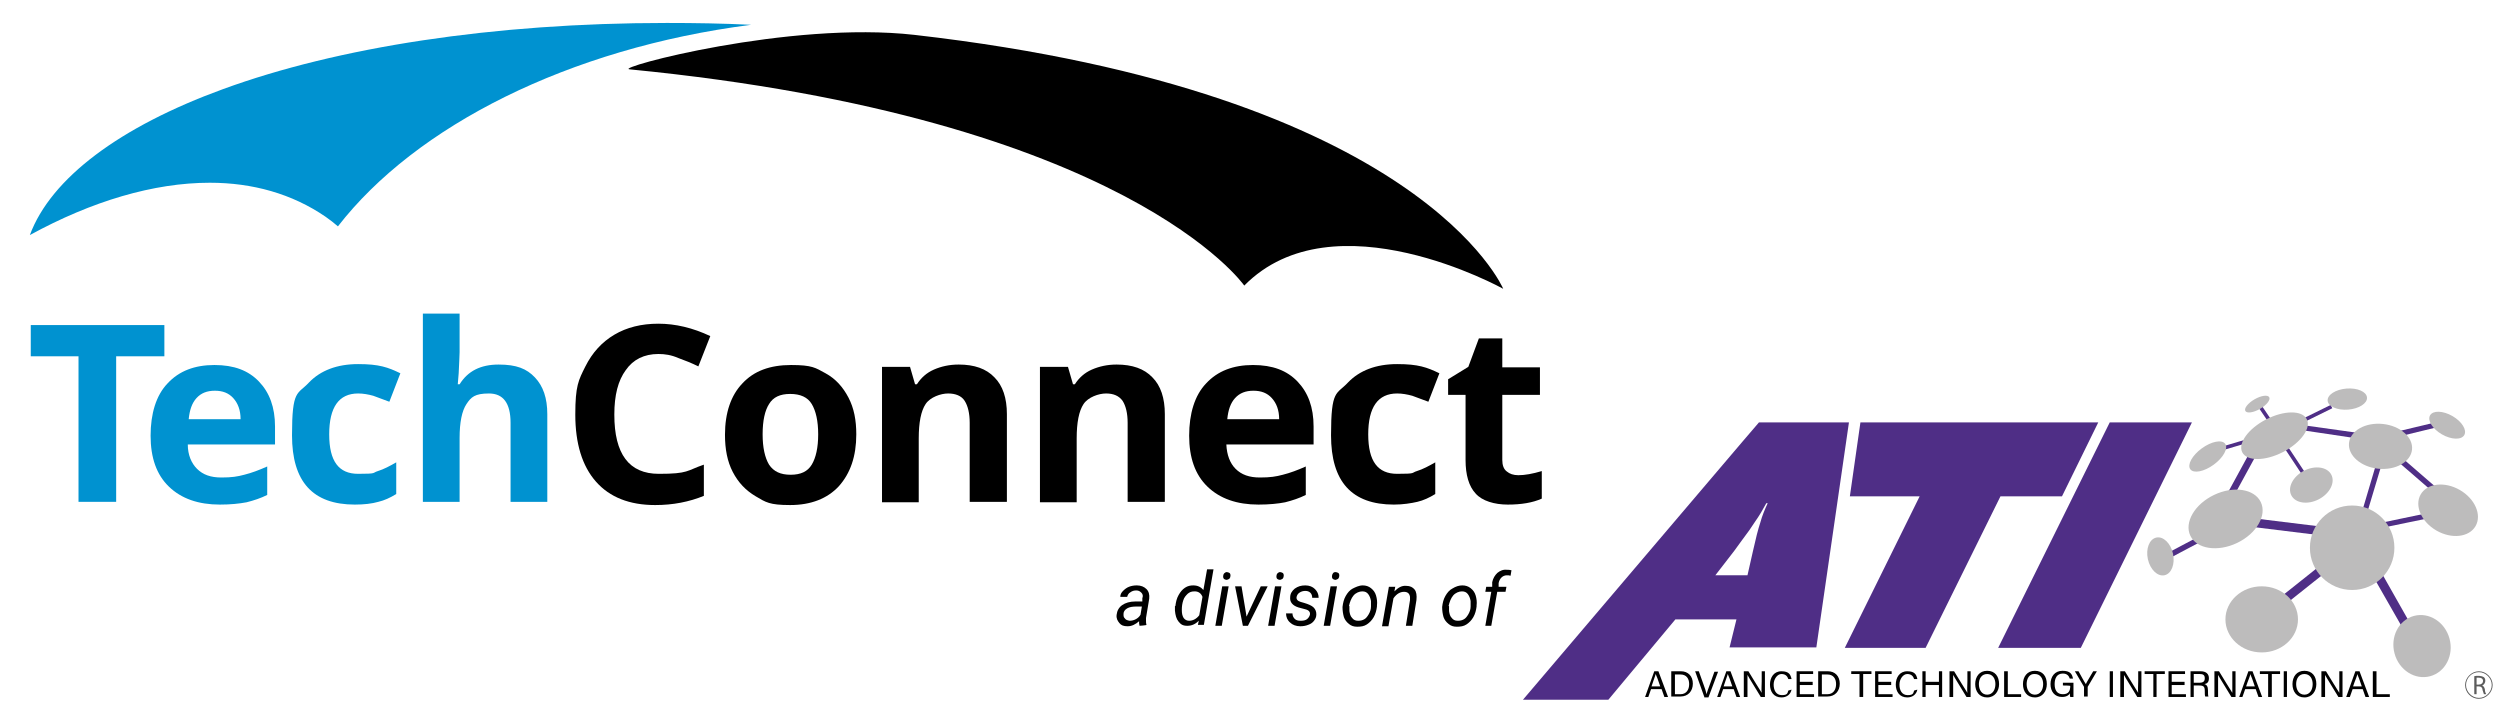 <?xml version="1.0" encoding="UTF-8"?>
<svg id="Layer_1" xmlns="http://www.w3.org/2000/svg" version="1.1" viewBox="0 0 544.5 153.8">
  <!-- Generator: Adobe Illustrator 29.0.0, SVG Export Plug-In . SVG Version: 2.1.0 Build 186)  -->
  <defs>
    <style>
      .st0 {
        fill: none;
      }

      .st1 {
        fill: #4f2e86;
      }

      .st2 {
        fill: #502e85;
      }

      .st3 {
        fill: #bdbcbc;
      }

      .st4 {
        fill: #5c5c5c;
      }

      .st5 {
        fill: #0092d0;
      }
    </style>
  </defs>
  <path class="st5" d="M25.3,109.3h-8.2v-31.7H6.7v-6.8h29.1v6.8h-10.5v31.7Z"/>
  <path class="st5" d="M47.9,109.9c-4.7,0-8.4-1.3-11.1-3.9s-4-6.3-4-11.1,1.2-8.8,3.7-11.4c2.5-2.7,5.9-4,10.2-4s7.4,1.2,9.7,3.6c2.3,2.4,3.5,5.6,3.5,9.8v3.9h-19c0,2.3.8,4.1,2,5.3,1.3,1.3,3,1.9,5.3,1.9s3.5-.2,5-.6c1.6-.4,3.2-1,5-1.8v6.2c-1.4.7-2.9,1.2-4.5,1.6-1.6.3-3.5.5-5.8.5h0ZM46.8,85.1c-1.7,0-3,.5-4,1.6s-1.5,2.6-1.7,4.6h11.3c0-2-.6-3.5-1.6-4.6-1-1.1-2.3-1.6-4-1.6Z"/>
  <path class="st5" d="M77.3,109.9c-9.2,0-13.7-5-13.7-15.1s1.2-8.8,3.7-11.5c2.5-2.6,6.1-4,10.7-4s6.5.7,9.2,2l-2.4,6.2c-1.3-.5-2.4-.9-3.5-1.3-1.1-.3-2.2-.5-3.3-.5-4.2,0-6.3,3-6.3,8.9s2.1,8.6,6.3,8.6,3-.2,4.3-.6,2.6-1.1,4-1.9v6.9c-1.3.8-2.6,1.4-3.9,1.7-1.4.4-3.1.6-5.1.6h0Z"/>
  <path class="st5" d="M119.2,109.3h-8v-17.2c0-4.3-1.6-6.4-4.7-6.4s-3.9.8-4.9,2.3-1.5,4-1.5,7.4v13.9h-8v-41h8v8.4c0,.7-.1,2.2-.2,4.6l-.2,2.4h.4c1.8-2.9,4.6-4.3,8.5-4.3s6.1.9,7.9,2.8c1.8,1.9,2.7,4.5,2.7,8v19.1h0Z"/>
  <path d="M143.4,77.1c-3.1,0-5.5,1.2-7.1,3.5-1.7,2.3-2.5,5.5-2.5,9.7,0,8.6,3.2,12.9,9.7,12.9s6-.7,9.8-2v6.8c-3.2,1.3-6.7,2-10.6,2-5.6,0-9.9-1.7-12.9-5.1s-4.5-8.3-4.5-14.6.7-7.5,2.2-10.5,3.6-5.3,6.3-6.9,5.9-2.4,9.6-2.4,7.5.9,11.3,2.7l-2.6,6.6c-1.4-.7-2.9-1.3-4.3-1.8-1.6-.7-3-.9-4.4-.9h0Z"/>
  <path d="M186.5,94.6c0,4.8-1.3,8.5-3.8,11.3-2.5,2.7-6.1,4.1-10.6,4.1s-5.3-.6-7.5-1.9-3.8-3-5-5.3-1.7-5-1.7-8.1c0-4.8,1.3-8.6,3.8-11.2,2.5-2.7,6-4,10.6-4s5.3.6,7.5,1.8c2.2,1.2,3.8,3,5,5.3s1.7,4.9,1.7,8h0ZM166.1,94.6c0,2.9.5,5.1,1.4,6.6,1,1.5,2.5,2.2,4.7,2.2s3.7-.7,4.6-2.2c.9-1.5,1.4-3.7,1.4-6.6s-.5-5.1-1.4-6.6-2.5-2.2-4.7-2.2-3.7.7-4.6,2.2c-.9,1.4-1.4,3.6-1.4,6.6h0Z"/>
  <path d="M219.2,109.3h-8v-17.2c0-2.1-.4-3.7-1.1-4.8s-2-1.6-3.6-1.6-3.9.8-4.9,2.3-1.5,4-1.5,7.5v13.9h-8v-29.5h6.1l1.1,3.8h.4c.9-1.4,2.1-2.5,3.7-3.2,1.6-.7,3.4-1.1,5.4-1.1,3.4,0,6,.9,7.8,2.8,1.8,1.8,2.7,4.5,2.7,8v19.1h0Z"/>
  <path d="M253.6,109.3h-8v-17.2c0-2.1-.4-3.7-1.1-4.8-.8-1.1-2-1.6-3.6-1.6s-3.9.8-4.9,2.3-1.5,4-1.5,7.5v13.9h-8v-29.5h6.1l1.1,3.8h.4c.9-1.4,2.1-2.5,3.7-3.2s3.4-1.1,5.4-1.1c3.4,0,6,.9,7.8,2.8,1.8,1.8,2.7,4.5,2.7,8v19.1h-.1Z"/>
  <path d="M274.1,109.9c-4.7,0-8.4-1.3-11.1-3.9s-4-6.3-4-11.1,1.2-8.8,3.7-11.4c2.5-2.7,5.9-4,10.2-4s7.4,1.2,9.7,3.6c2.3,2.4,3.5,5.6,3.5,9.8v3.9h-19c.1,2.3.8,4.1,2,5.3,1.3,1.3,3,1.9,5.3,1.9s3.5-.2,5-.6c1.6-.4,3.2-1,5-1.8v6.2c-1.4.7-2.9,1.2-4.5,1.6-1.5.3-3.5.5-5.8.5h0ZM273,85.1c-1.7,0-3,.5-4,1.6s-1.5,2.6-1.7,4.6h11.3c0-2-.6-3.5-1.6-4.6-1-1.1-2.3-1.6-4-1.6Z"/>
  <path d="M303.6,109.9c-9.2,0-13.7-5-13.7-15.1s1.2-8.8,3.7-11.5c2.5-2.6,6.1-4,10.7-4s6.5.7,9.2,2l-2.4,6.2c-1.3-.5-2.4-.9-3.5-1.3-1.1-.3-2.2-.5-3.3-.5-4.2,0-6.3,3-6.3,8.9s2.1,8.6,6.3,8.6,3-.2,4.3-.6,2.6-1.1,4-1.9v6.9c-1.3.8-2.6,1.4-3.9,1.7s-3.1.6-5.1.6h0Z"/>
  <path d="M330.7,103.5c1.4,0,3.1-.3,5.1-.9v6c-2,.9-4.5,1.3-7.4,1.3s-5.6-.8-7-2.4c-1.5-1.6-2.2-4.1-2.2-7.3v-14.2h-3.8v-3.4l4.4-2.7,2.3-6.2h5.1v6.3h8.2v6h-8.2v14.2c0,1.1.3,2,1,2.5.6.5,1.4.8,2.5.8h0Z"/>
  <path d="M137.1,15.1c-3.4-.3,34.9-10.6,62.1-7.5,110.3,12.6,128.2,55.3,128.2,55.3,0,0-36.9-20.5-56.4-.7,0,0-25.4-36.5-133.9-47.1h0Z"/>
  <path class="st5" d="M48.6,19.4C26.1,27.6,11.1,38.8,6.5,51.2h0c13.5-7.4,27-11.4,39.2-11.4h0c9.3,0,17.9,2.4,25.2,7.4h0c1,.7,1.9,1.4,2.7,2.1h0C90.5,27.5,123.8,10.5,163.6,5.4h0c-6.2-.3-12.3-.4-18.3-.4h-.1c-37.8,0-71.7,5.3-96.6,14.4h0Z"/>
  <polygon class="st1" points="402.9 108.1 405.2 92 457 92 449.1 108.1 435.7 108.1 419.4 141.1 401.8 141.1 418.1 108.1 402.9 108.1"/>
  <path class="st1" d="M383.1,92l-3.6,4.2-47.8,56.2h18.6l14.6-17.5h13.3l-1.5,6.1h18.9l7.1-49h-19.6ZM383.4,113.8c-.5,1.5-1,3.5-1.6,6.2l-1.2,5.3h-7l4.1-5.3c.6-.8,1.1-1.5,1.6-2.2,1.3-1.7,2.2-3,2.9-4.1,1-1.4,1.8-2.8,2.5-4.1h.3c-.6,1.3-1.2,2.7-1.6,4.2h0Z"/>
  <polygon class="st1" points="435.2 141.1 459.5 92 477.4 92 453.2 141.1 435.2 141.1"/>
  <line class="st0" x1="491.2" y1="98.1" x2="485.9" y2="107.9"/>
  <rect class="st1" x="482.9" y="102.2" width="11.2" height="1.5" transform="translate(164.2 482.6) rotate(-61.4)"/>
  <line class="st0" x1="502.2" y1="93.3" x2="512.9" y2="94.8"/>
  <polygon class="st1" points="512.8 95.4 502.1 93.8 502.3 92.7 513 94.2 512.8 95.4"/>
  <line class="st0" x1="523.4" y1="100.5" x2="529.6" y2="105.9"/>
  <polygon class="st1" points="529.5 106.8 522.8 101 523.6 100.1 530.3 105.9 529.5 106.8"/>
  <line class="st0" x1="518" y1="101.7" x2="515.2" y2="110.4"/>
  <polygon class="st1" points="515.8 110.9 514.7 110.6 517.4 101.5 518.5 101.9 515.8 110.9"/>
  <line class="st0" x1="519.5" y1="114.2" x2="528.7" y2="112.4"/>
  <polygon class="st1" points="519.6 114.8 519.4 113.7 528.5 111.8 528.8 112.9 519.6 114.8"/>
  <line class="st0" x1="518.1" y1="125.8" x2="524.2" y2="136.3"/>
  <polygon class="st1" points="523.3 136.8 517.3 126.3 519 125.3 525 135.9 523.3 136.8"/>
  <line class="st0" x1="523.3" y1="94.3" x2="529.9" y2="92.7"/>
  <polygon class="st1" points="523.2 94.9 522.9 93.8 530 92.1 530.2 93.2 523.2 94.9"/>
  <line class="st0" x1="501.8" y1="91.1" x2="507.8" y2="88.2"/>
  <rect class="st1" x="501.5" y="89.3" width="6.6" height=".8" transform="translate(12.3 232.4) rotate(-26.2)"/>
  <line class="st0" x1="491.8" y1="88.5" x2="493.7" y2="91.4"/>
  <rect class="st1" x="492.9" y="88.4" width=".8" height="3.5" transform="translate(34.2 291.9) rotate(-34.1)"/>
  <line class="st0" x1="484.2" y1="97.8" x2="490.3" y2="96"/>
  <rect class="st1" x="484.1" y="96.5" width="6.4" height=".8" transform="translate(-7.5 142.2) rotate(-16.5)"/>
  <path class="st2" d="M472.7,120.4l5.7-3"/>
  <rect class="st1" x="472.3" y="118.4" width="6.4" height="1.2" transform="translate(-.3 236.6) rotate(-27.9)"/>
  <line class="st0" x1="498.1" y1="130.2" x2="505.3" y2="124.6"/>
  <rect class="st1" x="497.1" y="126.4" width="9.1" height="1.9" transform="translate(29.7 340) rotate(-38.5)"/>
  <line class="st0" x1="490.9" y1="113.8" x2="505.6" y2="115.6"/>
  <rect class="st1" x="497.3" y="107.3" width="1.9" height="14.8" transform="translate(323.6 595.3) rotate(-83)"/>
  <line class="st0" x1="497.9" y1="97.6" x2="504" y2="106.8"/>
  <rect class="st1" x="500.6" y="96.7" width=".8" height="11" transform="translate(26.7 293.2) rotate(-33.5)"/>
  <circle class="st3" cx="512.3" cy="119.3" r="9.2"/>
  <ellipse class="st3" cx="484.7" cy="113" rx="8.5" ry="5.8" transform="translate(-1.4 219.7) rotate(-25.5)"/>
  <ellipse class="st3" cx="492.6" cy="134.9" rx="7.9" ry="7.2"/>
  <ellipse class="st3" cx="527.5" cy="141" rx="6.2" ry="6.8" transform="translate(-18.5 142) rotate(-15.1)"/>
  <ellipse class="st3" cx="533.2" cy="111.2" rx="5.1" ry="6.9" transform="translate(170.3 517.3) rotate(-60)"/>
  <ellipse class="st3" cx="518.6" cy="97.3" rx="4.9" ry="6.9" transform="translate(367.5 602.8) rotate(-84)"/>
  <ellipse class="st3" cx="495.4" cy="95" rx="7.9" ry="4" transform="translate(11.6 237.7) rotate(-27.3)"/>
  <ellipse class="st3" cx="480.9" cy="99.6" rx="4.7" ry="2.2" transform="translate(33.6 302.3) rotate(-36.1)"/>
  <ellipse class="st3" cx="470.5" cy="121.3" rx="2.8" ry="4.2" transform="translate(-15 102.9) rotate(-12.3)"/>
  <ellipse class="st3" cx="533" cy="92.6" rx="2.3" ry="4.3" transform="translate(186.3 507.9) rotate(-60)"/>
  <ellipse class="st3" cx="511.2" cy="87.2" rx="4.3" ry="2.3" transform="translate(-5.3 41) rotate(-4.6)"/>
  <ellipse class="st3" cx="491.6" cy="88" rx="3" ry="1.2" transform="translate(21.9 257.6) rotate(-30)"/>
  <ellipse class="st3" cx="503.4" cy="105.7" rx="4.9" ry="3.5" transform="translate(7.6 242.6) rotate(-27.3)"/>
  <path class="st4" d="M538.8,147.3c.3-.1.6-.1,1-.1s.9.1,1.2.3c.2.2.3.4.3.8s-.3.9-.7,1h0c.3.1.5.4.6.8,0,.6.2.9.3,1.1h-.5c0-.1-.2-.5-.3-.9,0-.5-.3-.8-.8-.8h-.5v1.7h-.5v-3.9h0ZM539.4,149.1h.5c.5,0,.9-.3.9-.8s-.4-.7-.9-.7h-.5v1.5h0Z"/>
  <path class="st4" d="M539.9,152.2c-1.7,0-3-1.4-3-3s1.4-3,3-3,3,1.4,3,3-1.4,3-3,3ZM539.9,146.4c-1.6,0-2.8,1.3-2.8,2.8s1.3,2.8,2.8,2.8,2.8-1.3,2.8-2.8-1.3-2.8-2.8-2.8Z"/>
  <path d="M359.6,150.1l-.6,1.7h-.7l2-5.6h.9l2.1,5.6h-.8l-.6-1.7h-2.3ZM361.6,149.5c-.5-1.5-.8-2.3-1-2.7h0c-.1.5-.5,1.4-.9,2.7h1.9Z"/>
  <path d="M364.1,146.2h2c1.6,0,2.6,1.1,2.6,2.7s-1,2.8-2.7,2.8h-2v-5.5h.1ZM364.8,151.2h1.2c1.3,0,1.9-1,1.9-2.2s-.6-2.1-1.9-2.1h-1.2v4.3Z"/>
  <path d="M371.2,151.8l-2-5.6h.8l1,2.8c.3.8.6,1.7.7,2.2h0c.1-.5.4-1.3.7-2.1l1-2.8h.8l-2.1,5.6h-.9Z"/>
  <path d="M375.3,150.1l-.6,1.7h-.7l2-5.6h.9l2.1,5.6h-.8l-.6-1.7h-2.3ZM377.3,149.5c-.5-1.5-.8-2.3-1-2.7h0c-.1.5-.5,1.4-.9,2.7h1.9Z"/>
  <path d="M379.8,151.8v-5.6h1c.8,1.3,2.5,4.1,2.9,4.7h0c-.1-.7,0-1.6,0-2.5v-2.2h.7v5.6h-.9c-.7-1.2-2.6-4.2-2.9-4.8h0v4.8h-.8Z"/>
  <path d="M390.2,150.2c-.2,1-1,1.7-2.2,1.7-1.7,0-2.5-1.3-2.5-2.8s.8-2.9,2.5-2.9,2,.8,2.2,1.7h-.7c-.2-.6-.6-1.1-1.5-1.1s-1.7,1.1-1.7,2.3.5,2.3,1.8,2.3,1.2-.5,1.4-1l.7-.2h0Z"/>
  <path d="M394.8,149.2h-2.8v2h3.1v.6h-3.8v-5.6h3.6v.6h-2.9v1.7h2.8v.7h0Z"/>
  <path d="M396.1,146.2h2c1.6,0,2.6,1.1,2.6,2.7s-1,2.8-2.7,2.8h-2v-5.5h.1ZM396.8,151.2h1.2c1.3,0,1.9-1,1.9-2.2s-.6-2.1-1.9-2.1h-1.2v4.3Z"/>
  <path d="M405,146.8h-1.8v-.6h4.4v.6h-1.8v5h-.8v-5h0Z"/>
  <path d="M411.9,149.2h-2.8v2h3.1v.6h-3.8v-5.6h3.6v.6h-2.9v1.7h2.8v.7h0Z"/>
  <path d="M417.6,150.2c-.2,1-1,1.7-2.2,1.7-1.7,0-2.5-1.3-2.5-2.8s.8-2.9,2.5-2.9,2,.8,2.2,1.7h-.7c-.2-.6-.6-1.1-1.5-1.1s-1.7,1.1-1.7,2.3.5,2.3,1.8,2.3,1.2-.5,1.4-1l.7-.2h0Z"/>
  <path d="M418.7,146.2h.7v2.3h2.9v-2.3h.7v5.6h-.7v-2.6h-2.9v2.6h-.7v-5.6Z"/>
  <path d="M424.6,151.8v-5.6h1c.8,1.3,2.5,4.1,2.9,4.7h0c-.1-.7,0-1.6,0-2.5v-2.2h.7v5.6h-.9c-.7-1.2-2.6-4.2-2.9-4.8h0v4.8h-.8Z"/>
  <path d="M435.4,149c0,1.5-.9,2.9-2.6,2.9s-2.6-1.3-2.6-2.9.9-2.9,2.6-2.9,2.6,1.2,2.6,2.9ZM431,149c0,1.2.6,2.3,1.8,2.3s1.8-1.1,1.8-2.3-.6-2.2-1.8-2.2-1.8,1-1.8,2.2Z"/>
  <path d="M436.6,146.2h.7v5h2.9v.6h-3.7v-5.6h.1Z"/>
  <path d="M445.8,149c0,1.5-.9,2.9-2.6,2.9s-2.6-1.3-2.6-2.9.9-2.9,2.6-2.9,2.6,1.2,2.6,2.9ZM441.4,149c0,1.2.6,2.3,1.8,2.3s1.8-1.1,1.8-2.3-.6-2.2-1.8-2.2c-1.2-.1-1.8,1-1.8,2.2Z"/>
  <path d="M451.5,151.8h-.6c0-.1-.1-.3-.1-.8-.2.4-.7.8-1.7.8-1.6,0-2.5-1.2-2.5-2.8s.9-2.9,2.6-2.9,2.1.7,2.3,1.7h-.7c-.2-.6-.6-1.1-1.5-1.1-1.3,0-1.8,1-1.8,2.3s.5,2.2,1.8,2.2,1.6-.8,1.6-1.8h0c0-.1-1.6-.1-1.6-.1v-.6h2.3v3.1h0Z"/>
  <path d="M453.9,151.8v-2.2l-2-3.4h.8c.5.9,1.3,2.4,1.6,2.8.2-.5,1.1-1.9,1.6-2.8h.8l-2,3.4h0v2.1h-.8Z"/>
  <path d="M460.2,146.2v5.6h-.7v-5.6h.7Z"/>
  <path d="M461.8,151.8v-5.6h1c.8,1.3,2.5,4.1,2.9,4.7h0c-.1-.7,0-1.6,0-2.5v-2.2h.7v5.6h-.9c-.7-1.2-2.6-4.2-2.9-4.8h0v4.8h-.8Z"/>
  <path d="M468.9,146.8h-1.8v-.6h4.4v.6h-1.8v5h-.7v-5h-.1Z"/>
  <path d="M475.8,149.2h-2.8v2h3.1v.6h-3.8v-5.6h3.6v.6h-2.9v1.7h2.8v.7h0Z"/>
  <path d="M477.8,149.3v2.5h-.7v-5.6h2.2c1.2,0,1.8.6,1.8,1.5s-.4,1.2-1,1.3c.5.1.8.5.8,1.4v.2c0,.4,0,.9.1,1.1h-.7c-.1-.2-.1-.7-.1-1.2h0c0-.9-.2-1.2-1.2-1.2h-1.2ZM477.8,148.7h1.2c.9,0,1.2-.3,1.2-1s-.4-.9-1.1-.9h-1.3v1.9h0Z"/>
  <path d="M482.3,151.8v-5.6h1c.8,1.3,2.5,4.1,2.9,4.7h0c0-.7,0-1.6,0-2.5v-2.2h.7v5.6h-.9c-.7-1.2-2.6-4.2-2.9-4.8h0v4.8h-.8Z"/>
  <path d="M489,150.1l-.6,1.7h-.7l2-5.6h.9l2.1,5.6h-.8l-.6-1.7h-2.3ZM491.1,149.5c-.5-1.5-.8-2.3-1-2.7h0c0,.5-.5,1.4-.9,2.7h1.9Z"/>
  <path d="M494,146.8h-1.8v-.6h4.4v.6h-1.8v5h-.8v-5h0Z"/>
  <path d="M498.1,146.2v5.6h-.7v-5.6h.7Z"/>
  <path d="M504.5,149c0,1.5-.9,2.9-2.6,2.9s-2.6-1.3-2.6-2.9.9-2.9,2.6-2.9,2.6,1.2,2.6,2.9ZM500.1,149c0,1.2.6,2.3,1.8,2.3s1.8-1.1,1.8-2.3-.6-2.2-1.8-2.2-1.8,1-1.8,2.2Z"/>
  <path d="M505.6,151.8v-5.6h1c.8,1.3,2.5,4.1,2.9,4.7h0c0-.7,0-1.6,0-2.5v-2.2h.7v5.6h-.9c-.7-1.2-2.6-4.2-2.9-4.8h0v4.8h-.8Z"/>
  <path d="M512.4,150.1l-.6,1.7h-.8l2-5.6h.9l2.1,5.6h-.8l-.6-1.7h-2.2ZM514.4,149.5c-.5-1.5-.8-2.3-1-2.7h0c0,.5-.5,1.4-.9,2.7h1.9Z"/>
  <path d="M516.9,146.2h.7v5h2.9v.6h-3.7v-5.6h0Z"/>
  <path d="M248.2,136.3c0-.2-.1-.3-.1-.5v-.5c-.8.7-1.6,1.1-2.5,1.1s-1.4-.2-1.8-.7-.7-1-.6-1.8c.1-.9.5-1.6,1.2-2.1s1.7-.8,2.9-.8h1.5v-.7c.2-.5.1-.9-.2-1.2s-.6-.5-1.1-.5-.9.1-1.3.4c-.4.2-.6.6-.7,1h-1.5c0-.5.2-.9.6-1.3s.8-.7,1.3-.9,1.1-.3,1.7-.3c.9,0,1.6.3,2.1.8s.7,1.2.6,2.1l-.7,4.2v.6c0,.3,0,.6.1.9h0c0,.1-1.5.2-1.5.2h0ZM246,135.2c.5,0,.9-.1,1.3-.3s.8-.5,1.1-1l.3-1.8h-1.1c-.9,0-1.6.1-2.1.4-.5.3-.8.7-.8,1.2s0,.7.3,1c.2.3.5.4,1,.5h0Z"/>
  <path d="M256,132c.1-.9.3-1.7.7-2.4.4-.7.8-1.2,1.4-1.6s1.2-.5,1.8-.5c1,0,1.7.4,2.2,1l.8-4.5h1.4l-2.1,12.1h-1.3l.2-.9c-.7.7-1.5,1.1-2.5,1.1s-1.4-.3-1.9-.9c-.5-.6-.7-1.4-.8-2.4,0-.2,0-.6,0-1ZM257.4,132.8c0,.8.1,1.3.4,1.8.3.4.7.6,1.2.6.8,0,1.6-.4,2.2-1.2l.7-4c-.3-.8-.9-1.2-1.7-1.2s-1.1.2-1.5.5c-.4.4-.8.8-1,1.5-.2.6-.3,1.3-.3,2h0Z"/>
  <path d="M266.1,136.3h-1.4l1.5-8.6h1.4l-1.5,8.6ZM267.2,124.6c.2,0,.4.1.6.2.2.2.2.4.2.6s-.1.5-.2.6c-.2.2-.4.2-.6.3-.2,0-.5-.1-.6-.2-.2-.2-.2-.4-.2-.6s.1-.5.2-.6c.2-.2.4-.3.6-.3h0Z"/>
  <path d="M271.5,134.3l3.1-6.6h1.5l-4.3,8.6h-1.1l-1.7-8.6h1.4l1.1,6.6h0Z"/>
  <path d="M277.6,136.3h-1.4l1.5-8.6h1.4l-1.5,8.6ZM278.8,124.6c.2,0,.4.1.6.2.2.2.2.4.2.6s-.1.5-.2.6c-.2.2-.4.2-.6.3-.2,0-.5-.1-.6-.2-.2-.2-.2-.4-.2-.6s.1-.5.2-.6c.2-.2.4-.3.6-.3h0Z"/>
  <path d="M285.3,133.9c.1-.6-.2-1-1-1.2l-1.5-.4c-1.3-.4-1.9-1.2-1.8-2.2,0-.8.4-1.4,1-1.9.7-.5,1.4-.7,2.3-.7s1.6.3,2.1.8.8,1.1.8,1.9h-1.4c0-.4-.1-.8-.4-1.1s-.7-.4-1.1-.4-.9.1-1.3.4c-.3.2-.5.5-.6.9-.1.5.2.9.9,1.1l.7.2c1,.3,1.7.6,2.1,1s.6.9.6,1.5-.2,1-.5,1.4-.7.7-1.3.9c-.5.2-1.1.3-1.7.3-.9,0-1.7-.3-2.2-.8-.6-.5-.9-1.2-.9-2h1.4c0,.5.2.9.5,1.2s.7.4,1.3.4,1-.1,1.3-.3.6-.6.7-1h0Z"/>
  <path d="M289.7,136.3h-1.4l1.5-8.6h1.4l-1.5,8.6ZM290.9,124.6c.2,0,.4.1.6.2.2.2.2.4.2.6s-.1.5-.2.6c-.2.2-.4.2-.6.3-.2,0-.5-.1-.6-.2-.2-.2-.2-.4-.2-.6s.1-.5.2-.6c.1-.2.3-.3.6-.3h0Z"/>
  <path d="M296.8,127.5c.7,0,1.3.2,1.8.6.5.4.9.9,1.1,1.6.2.7.3,1.4.2,2.2v.2c-.1.8-.3,1.6-.7,2.3-.4.7-.9,1.2-1.5,1.6-.6.4-1.3.5-2.1.5s-1.3-.2-1.8-.6c-.5-.4-.9-.9-1.1-1.5-.2-.7-.3-1.4-.3-2.2.1-.9.3-1.7.7-2.4.4-.7.9-1.3,1.5-1.6s1.4-.7,2.2-.7h0ZM293.9,132.1v1c.1.6.2,1.1.6,1.5.3.4.7.6,1.3.6s.9-.1,1.3-.3.7-.6,1-1.1.5-1.1.5-1.7v-1.2c-.1-.6-.3-1.1-.6-1.5-.3-.4-.7-.6-1.3-.6s-1.4.3-1.9.9-.8,1.4-1,2.3h.1Z"/>
  <path d="M303.9,127.7l-.2,1.1c.8-.8,1.6-1.3,2.6-1.2.8,0,1.4.3,1.8.8s.5,1.3.4,2.3l-.9,5.6h-1.4l.9-5.6v-.7c-.1-.7-.5-1.1-1.3-1.1s-1.6.4-2.3,1.4l-1.1,6.1h-1.4l1.5-8.6h1.4Z"/>
  <path d="M318.5,127.5c.7,0,1.3.2,1.8.6.5.4.9.9,1.1,1.6.2.7.3,1.4.2,2.2v.2c-.1.8-.3,1.6-.7,2.3-.4.7-.9,1.2-1.5,1.6-.6.4-1.3.5-2.1.5s-1.3-.2-1.8-.6c-.5-.4-.9-.9-1.1-1.5-.2-.7-.3-1.4-.3-2.2.1-.9.3-1.7.7-2.4.4-.7.9-1.3,1.5-1.6.8-.5,1.5-.7,2.2-.7h0ZM315.6,132.1v1c.1.6.2,1.1.6,1.5.3.4.7.6,1.3.6s.9-.1,1.3-.3.7-.6,1-1.1.5-1.1.5-1.7v-1.2c-.1-.6-.3-1.1-.6-1.5s-.7-.6-1.3-.6-1.4.3-1.9.9c-.5.6-.8,1.4-1,2.3h.1Z"/>
  <path d="M323.5,136.3l1.3-7.4h-1.3l.2-1.1h1.3v-1c.2-.9.6-1.5,1.1-2,.6-.5,1.3-.8,2.1-.7.3,0,.6,0,1,.1l-.2,1.2c-.3-.1-.5-.1-.8-.1-.5,0-.9.2-1.2.5-.3.3-.5.7-.6,1.2v.8c-.1,0,1.7,0,1.7,0l-.2,1.1h-1.8l-1.3,7.4h-1.3Z"/>
</svg>